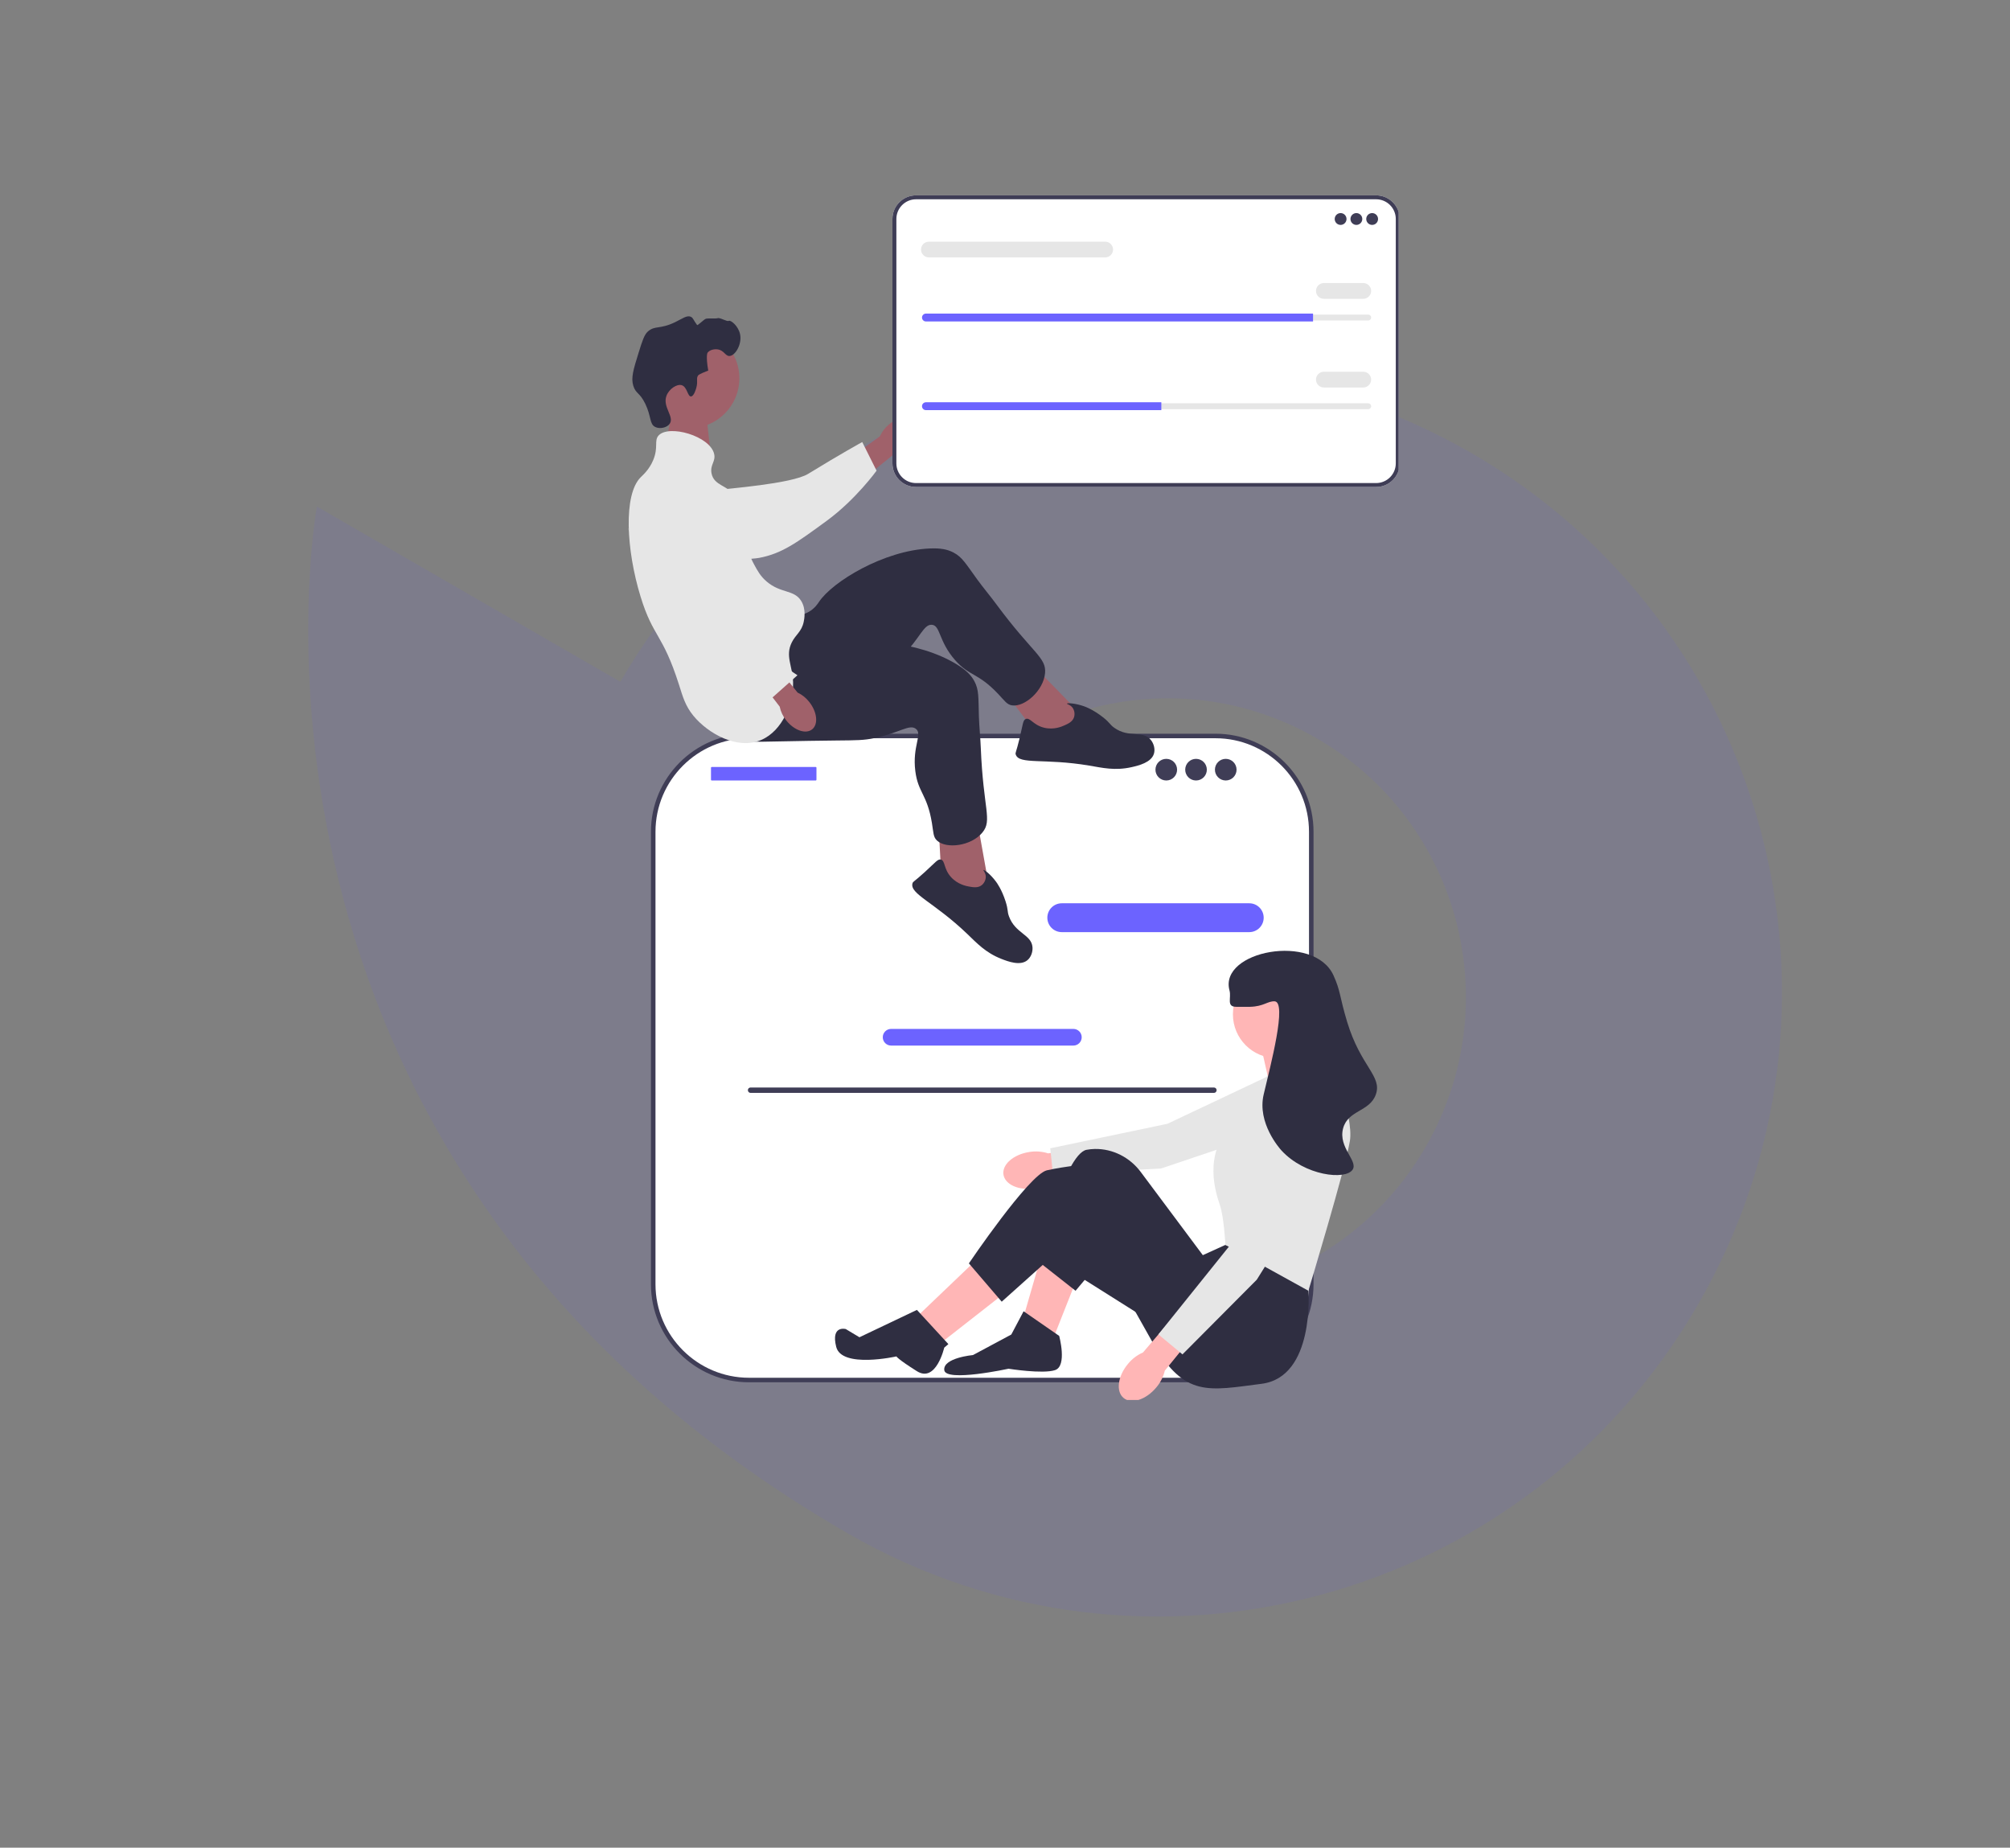 <svg width="247" height="227" viewBox="0 0 247 227" fill="none" xmlns="http://www.w3.org/2000/svg">
<rect x="0" y="0" width="247" height="227" fill="#808080" stroke="none"/>
<path opacity="0.09" d="M208.681 160.234C229.842 123.582 217.347 76.751 180.773 55.635C144.199 34.519 97.393 47.113 76.233 83.765L38.943 62.236C38.943 62.236 24.206 142.214 104.144 188.366C140.718 209.482 187.523 196.888 208.684 160.236L208.681 160.234ZM161.804 90.706C179.355 100.839 185.352 123.314 175.197 140.902C165.042 158.491 142.581 164.535 125.03 154.401C107.479 144.268 101.482 121.794 111.637 104.206C121.791 86.617 144.253 80.573 161.804 90.706Z" fill="#6C63FF"/>
<g clip-path="url(#clip0_699_3576)">
<path d="M82.927 48.735L81.812 54.588L87.371 56.155L86.68 49.906L82.927 48.735Z" fill="#A0616A"/>
<path d="M149.364 90.421H92.04C85.539 90.421 80.269 95.691 80.269 102.192V157.777C80.269 164.278 85.539 169.548 92.04 169.548H149.364C155.864 169.548 161.134 164.278 161.134 157.777V102.192C161.134 95.691 155.864 90.421 149.364 90.421Z" fill="white"/>
<path d="M149.365 169.826H92.041C85.397 169.826 79.992 164.421 79.992 157.777V102.192C79.992 95.548 85.397 90.143 92.041 90.143H149.365C156.009 90.143 161.414 95.548 161.414 102.192V157.777C161.414 164.421 156.009 169.826 149.365 169.826ZM92.041 90.7C85.705 90.7 80.55 95.855 80.55 102.192V157.777C80.55 164.114 85.705 169.269 92.041 169.269H149.365C155.702 169.269 160.857 164.114 160.857 157.777V102.192C160.857 95.855 155.702 90.7 149.365 90.7L92.041 90.7Z" fill="#3F3D56"/>
<path d="M153.517 114.52H130.476C129.498 114.52 128.703 113.725 128.703 112.747C128.703 111.77 129.498 110.975 130.476 110.975H153.517C154.494 110.975 155.289 111.77 155.289 112.747C155.289 113.725 154.494 114.52 153.517 114.52Z" fill="#6C63FF"/>
<path d="M131.902 128.458H109.505C108.94 128.458 108.48 127.998 108.48 127.434C108.48 126.869 108.94 126.41 109.505 126.41H131.902C132.466 126.41 132.926 126.869 132.926 127.434C132.926 127.998 132.466 128.458 131.902 128.458Z" fill="#6C63FF"/>
<path d="M100.245 94.228H87.458C87.41 94.228 87.371 94.267 87.371 94.314V95.803C87.371 95.851 87.41 95.89 87.458 95.89H100.245C100.292 95.89 100.331 95.851 100.331 95.803V94.314C100.331 94.267 100.292 94.228 100.245 94.228Z" fill="#6C63FF"/>
<path d="M143.318 95.889C144.052 95.889 144.647 95.294 144.647 94.56C144.647 93.826 144.052 93.231 143.318 93.231C142.583 93.231 141.988 93.826 141.988 94.56C141.988 95.294 142.583 95.889 143.318 95.889Z" fill="#3F3D56"/>
<path d="M146.974 95.889C147.708 95.889 148.303 95.294 148.303 94.56C148.303 93.826 147.708 93.231 146.974 93.231C146.24 93.231 145.645 93.826 145.645 94.56C145.645 95.294 146.24 95.889 146.974 95.889Z" fill="#3F3D56"/>
<path d="M150.626 95.889C151.36 95.889 151.955 95.294 151.955 94.56C151.955 93.826 151.36 93.231 150.626 93.231C149.892 93.231 149.297 93.826 149.297 94.56C149.297 95.294 149.892 95.889 150.626 95.889Z" fill="#3F3D56"/>
<path d="M91.902 133.939C91.902 134.123 92.05 134.271 92.234 134.271H149.174C149.358 134.271 149.505 134.123 149.505 133.939C149.505 133.755 149.358 133.608 149.174 133.608H92.234C92.05 133.608 91.902 133.755 91.902 133.939Z" fill="#3F3D56"/>
<path d="M109.265 52.128C110.477 51.126 111.976 50.94 112.614 51.711C113.251 52.483 112.785 53.92 111.572 54.922C111.093 55.328 110.524 55.615 109.911 55.756L104.722 59.935L102.812 57.458L108.131 53.601C108.386 53.027 108.775 52.521 109.265 52.128Z" fill="#A0616A"/>
<path d="M79.27 61.557C79.267 61.372 79.269 59.76 80.462 58.741C81.833 57.57 83.768 58.044 84.446 58.21C86.014 58.594 86.142 59.267 87.614 59.957C90.368 61.25 86.918 60.588 88.556 60.174C89.124 60.03 97.284 59.465 99.315 58.214C103.265 55.783 105.957 54.309 105.957 54.309L107.717 57.828C107.717 57.828 105.172 61.366 101.591 63.987C97.918 66.675 96.081 68.019 93.29 68.539C93.05 68.584 87.138 69.593 82.377 66.036C81.291 65.224 79.301 63.738 79.27 61.557Z" fill="#E6E6E6"/>
<path d="M84.727 52.606C88.113 52.606 90.857 49.862 90.857 46.477C90.857 43.091 88.113 40.347 84.727 40.347C81.342 40.347 78.598 43.091 78.598 46.477C78.598 49.862 81.342 52.606 84.727 52.606Z" fill="#A0616A"/>
<path d="M132.736 87.659L126.423 81.197L123.164 84.596L127.867 90.792L132.533 91.326L132.736 87.659Z" fill="#A0616A"/>
<path d="M96.688 75.541C97.057 75.572 98.231 75.807 99.352 75.19C100.118 74.769 100.51 74.143 100.643 73.944C102.288 71.473 108.601 67.621 114.267 67.384C115.55 67.33 116.395 67.479 117.162 67.879C118.251 68.447 118.685 69.259 120.067 71.163C120.822 72.205 121.658 73.186 122.423 74.221C126.9 80.279 128.597 80.755 128.423 82.697C128.231 84.852 125.907 86.896 124.362 86.66C123.729 86.564 123.484 86.124 122.639 85.233C120.161 82.622 119.136 83.105 117.372 81.105C115.312 78.77 115.581 76.834 114.507 76.759C113.51 76.69 113.086 78.341 110.959 80.535C109.985 81.539 109.292 82 107.18 83.465C98.954 89.171 98.823 89.572 97.163 90.027C96.437 90.227 91.282 91.64 89.446 89.391C86.573 85.871 93.361 75.265 96.688 75.541Z" fill="#2F2E41"/>
<path d="M130.804 89.119C131.268 88.911 131.811 88.667 131.986 88.106C132.104 87.727 132.036 87.259 131.792 86.936C131.51 86.563 131.093 86.514 131.109 86.448C131.135 86.348 132.122 86.387 133.205 86.77C133.409 86.842 134.335 87.18 135.513 88.1C136.456 88.836 136.329 88.984 136.921 89.409C138.737 90.713 140.44 89.685 141.423 90.908C141.803 91.379 141.964 92.049 141.805 92.591C141.484 93.679 139.925 94.053 139.073 94.247C137.022 94.712 135.469 94.332 133.847 94.059C128.332 93.13 125.233 93.976 124.819 92.698C124.74 92.457 124.868 92.477 125.293 90.703C125.713 88.951 125.699 88.47 126.056 88.33C126.594 88.119 126.956 89.079 128.311 89.408C129.512 89.699 130.503 89.254 130.804 89.119Z" fill="#2F2E41"/>
<path d="M121.513 108.798L119.918 99.907L115.312 100.889L115.725 108.657L119.286 111.718L121.513 108.798Z" fill="#A0616A"/>
<path d="M98.49 78.53C98.779 78.763 99.618 79.616 100.892 79.736C101.762 79.817 102.438 79.519 102.66 79.429C105.408 78.308 112.795 78.666 117.617 81.651C118.709 82.328 119.324 82.925 119.734 83.687C120.316 84.768 120.22 85.684 120.293 88.035C120.334 89.322 120.475 90.603 120.526 91.888C120.829 99.415 121.966 100.762 120.732 102.272C119.362 103.947 116.291 104.333 115.146 103.271C114.676 102.835 114.721 102.334 114.521 101.122C113.937 97.57 112.818 97.394 112.481 94.748C112.087 91.66 113.398 90.209 112.55 89.544C111.765 88.927 110.487 90.055 107.494 90.676C106.125 90.96 105.293 90.952 102.722 90.978C92.712 91.081 92.378 91.339 90.749 90.784C90.036 90.54 84.978 88.815 84.721 85.923C84.32 81.398 95.893 76.433 98.49 78.53Z" fill="#2F2E41"/>
<path d="M119.095 108.923C119.596 109.011 120.183 109.114 120.642 108.748C120.953 108.501 121.159 108.076 121.138 107.671C121.115 107.204 120.797 106.929 120.848 106.884C120.926 106.816 121.72 107.402 122.401 108.327C122.529 108.501 123.106 109.301 123.564 110.723C123.931 111.863 123.743 111.914 123.994 112.597C124.765 114.696 126.751 114.802 126.878 116.366C126.927 116.969 126.684 117.615 126.248 117.973C125.372 118.693 123.872 118.128 123.058 117.809C121.099 117.042 120.028 115.856 118.839 114.719C114.798 110.853 111.758 109.814 112.133 108.524C112.204 108.28 112.298 108.368 113.646 107.139C114.977 105.925 115.235 105.519 115.61 105.604C116.174 105.731 115.933 106.729 116.87 107.762C117.701 108.677 118.77 108.866 119.095 108.923Z" fill="#2F2E41"/>
<path d="M85.566 47.648C85.804 46.795 85.504 46.484 85.81 46.101C85.81 46.101 85.933 45.946 87.032 45.53C86.708 43.649 86.951 43.331 86.951 43.331C87.23 42.964 87.791 42.875 88.172 42.923C88.98 43.025 89.123 43.754 89.639 43.738C90.352 43.715 91.208 42.287 90.942 41.05C90.726 40.04 89.792 39.29 89.558 39.42C89.325 39.549 88.49 38.98 88.172 39.094C87.956 39.172 86.937 39.069 86.706 39.176C86.454 39.293 85.731 40.022 85.662 39.93C85.182 39.292 85.192 39.069 84.914 38.931C84.42 38.688 83.884 39.138 82.959 39.583C81.055 40.499 80.498 39.953 79.618 40.724C79.174 41.113 78.936 41.858 78.478 43.331C77.837 45.391 77.517 46.421 77.826 47.404C78.142 48.407 78.606 48.189 79.293 49.604C80.056 51.179 79.793 52.094 80.515 52.455C81.072 52.734 81.969 52.556 82.307 52.048C82.886 51.177 81.389 49.999 81.9 48.626C82.213 47.784 83.18 47.145 83.773 47.323C84.444 47.524 84.493 48.726 84.914 48.708C85.274 48.692 85.524 47.797 85.566 47.648Z" fill="#2F2E41"/>
<path d="M80.921 53.514C82.175 52.108 87.285 53.563 87.764 55.795C87.962 56.713 87.233 57.101 87.438 58.158C87.738 59.704 89.436 59.599 90.697 61.172C92.487 63.406 90.643 65.59 92.652 69.319C93.082 70.116 93.444 70.787 94.2 71.437C95.936 72.928 97.552 72.417 98.436 73.8C99.098 74.834 98.826 76.108 98.762 76.407C98.501 77.631 97.794 77.929 97.296 78.932C96.467 80.601 97.406 81.826 97.459 83.82C97.525 86.315 96.2 89.773 93.548 90.908C90.57 92.183 86.977 90.071 85.239 87.975C84.201 86.724 83.9 85.57 83.446 84.146C81.418 77.781 80.272 78.356 78.721 73.311C76.948 67.543 76.6 60.785 78.721 58.647C79.002 58.363 79.776 57.708 80.269 56.529C80.932 54.941 80.359 54.144 80.921 53.514Z" fill="#E6E6E6"/>
<path d="M99.455 86.254C100.428 87.49 100.579 88.994 99.792 89.612C99.006 90.231 97.58 89.731 96.607 88.495C96.212 88.006 95.939 87.43 95.812 86.815L91.758 81.527L93.853 79.929L98.009 85.086C98.578 85.355 99.073 85.755 99.455 86.254Z" fill="#A0616A"/>
<path d="M84.606 58.874C84.786 58.834 86.365 58.507 87.606 59.467C89.031 60.571 88.962 62.561 88.938 63.259C88.882 64.872 88.25 65.135 87.874 66.717C87.171 69.677 88.51 72.427 89.25 73.947C89.506 74.473 90.329 76.082 91.968 77.816C95.154 81.187 97.997 82.961 97.997 82.961L94.943 85.676C94.943 85.676 90.078 84.193 86.781 81.222C83.4 78.174 78.2 67.392 77.122 64.766C77.029 64.54 78.344 68.217 80.855 62.83C81.427 61.601 82.477 59.35 84.606 58.874Z" fill="#E6E6E6"/>
<path d="M126.482 141.532C124.54 141.83 123.12 143.073 123.31 144.308C123.5 145.543 125.227 146.303 127.169 146.006C127.946 145.897 128.686 145.604 129.327 145.151L137.537 143.787L136.989 140.542L128.798 141.701C128.05 141.46 127.256 141.403 126.482 141.532Z" fill="#FFB6B6"/>
<path d="M161.86 131.417L158.677 138.172L142.674 143.559L129.395 144.267L129.062 141.078L143.454 138.069L158.221 131.09L161.86 131.417Z" fill="#E6E6E6"/>
<path d="M132.345 157.065L129.488 164.294L125.789 161.772L127.975 154.207L132.345 157.065Z" fill="#FFB6B6"/>
<path d="M120.409 154.375L112.844 161.604L115.87 164.798L123.603 158.746L120.409 154.375Z" fill="#FFB6B6"/>
<path d="M163.277 130.84L163.193 130.251L161.259 126.469L154.871 128.15L156.048 133.361L163.277 130.84Z" fill="#FFB6B6"/>
<path d="M160.587 156.056L160.783 158.581C160.783 158.581 161.595 169.169 155.039 170.01C148.483 170.85 145.625 171.691 141.758 165.134L135.706 154.375L132.171 158.581L127.469 154.88C127.469 154.88 130.831 141.767 133.521 141.263C133.857 141.2 134.193 141.168 134.524 141.161C136.751 141.115 138.85 142.204 140.182 143.989L147.81 154.207L150.584 152.946L160.587 156.056Z" fill="#2F2E41"/>
<path d="M124.274 163.958L125.787 161.1L130.158 164.126C130.158 164.126 131.167 167.824 129.654 168.329C128.141 168.833 123.938 168.16 123.938 168.16C123.938 168.16 116.205 169.842 116.037 168.329C115.869 166.816 119.567 166.479 119.567 166.479L124.274 163.958Z" fill="#2F2E41"/>
<path d="M140.749 161.94L129.065 154.578L123.097 159.923L119.062 155.216C119.062 155.216 126.459 144.289 128.645 143.784C130.83 143.28 134.361 142.944 134.361 142.944L145.12 152.862L140.749 161.94Z" fill="#2F2E41"/>
<path d="M112.675 160.932L116.542 165.134L116.032 165.571C116.032 165.571 115.029 169.94 112.675 168.462C110.322 166.984 110.154 166.647 110.154 166.647C110.154 166.647 103.429 168.16 102.757 165.471C102.084 162.781 103.933 163.285 103.933 163.285L105.613 164.294L112.675 160.932Z" fill="#2F2E41"/>
<path d="M156.887 129.999C159.858 129.999 162.267 127.591 162.267 124.62C162.267 121.649 159.858 119.24 156.887 119.24C153.916 119.24 151.508 121.649 151.508 124.62C151.508 127.591 153.916 129.999 156.887 129.999Z" fill="#FFB6B6"/>
<path d="M155.628 132.269L163.361 129.915C163.361 129.915 166.387 136.976 165.883 140.17C165.379 143.364 160.784 158.581 160.784 158.581L150.585 152.946C150.585 152.946 150.417 149.584 149.912 148.071C149.408 146.558 147.811 141.935 151.341 138.068C154.872 134.202 155.628 132.269 155.628 132.269Z" fill="#E6E6E6"/>
<path d="M138.609 167.569C137.35 169.077 137.108 170.948 138.068 171.749C139.027 172.55 140.825 171.977 142.084 170.468C142.595 169.872 142.956 169.163 143.137 168.399L148.388 161.943L145.83 159.873L140.456 166.163C139.737 166.477 139.103 166.959 138.609 167.569Z" fill="#FFB6B6"/>
<path d="M161.559 135.66L163.386 142.9L154.44 157.221L145.308 166.399L142.348 163.943L151.558 152.483L158.539 137.718L161.559 135.66Z" fill="#E6E6E6"/>
<path d="M151.927 123.695C153.307 123.692 153.385 123.701 153.609 123.695C155.32 123.65 155.767 122.977 156.635 123.022C158.183 123.104 156.139 130.866 155.29 134.454C154.456 137.973 157.273 141.126 157.475 141.347C160.334 144.456 165.355 145.024 166.217 143.7C166.914 142.629 164.443 140.999 165.04 138.657C165.624 136.367 168.321 136.611 169.075 134.454C169.864 132.195 167.211 131.056 165.544 125.544C164.587 122.379 164.757 121.789 163.863 119.828C161.476 114.588 149.773 116.819 151.087 121.678C151.341 122.617 150.665 123.698 151.927 123.695Z" fill="#2F2E41"/>
<path d="M169.106 59.832H112.568C110.969 59.832 109.668 58.532 109.668 56.933V26.9C109.668 25.301 110.969 24 112.568 24H169.106C170.705 24 172.006 25.301 172.006 26.9V56.933C172.006 58.532 170.705 59.832 169.106 59.832Z" fill="white"/>
<path d="M169.106 59.832H112.568C110.969 59.832 109.668 58.532 109.668 56.933V26.9C109.668 25.301 110.969 24 112.568 24H169.106C170.705 24 172.006 25.301 172.006 26.9V56.933C172.006 58.532 170.705 59.832 169.106 59.832ZM112.568 24.484C111.236 24.484 110.152 25.568 110.152 26.9V56.933C110.152 58.265 111.236 59.348 112.568 59.348H169.106C170.438 59.348 171.521 58.265 171.521 56.933V26.9C171.521 25.568 170.438 24.484 169.106 24.484H112.568Z" fill="#3F3D56"/>
<path d="M164.742 27.632C165.143 27.632 165.468 27.306 165.468 26.905C165.468 26.504 165.143 26.179 164.742 26.179C164.341 26.179 164.016 26.504 164.016 26.905C164.016 27.306 164.341 27.632 164.742 27.632Z" fill="#3F3D56"/>
<path d="M166.679 27.632C167.081 27.632 167.406 27.306 167.406 26.905C167.406 26.504 167.081 26.179 166.679 26.179C166.278 26.179 165.953 26.504 165.953 26.905C165.953 27.306 166.278 27.632 166.679 27.632Z" fill="#3F3D56"/>
<path d="M168.617 27.632C169.018 27.632 169.343 27.306 169.343 26.905C169.343 26.504 169.018 26.179 168.617 26.179C168.216 26.179 167.891 26.504 167.891 26.905C167.891 27.306 168.216 27.632 168.617 27.632Z" fill="#3F3D56"/>
<path d="M113.785 38.648C113.585 38.648 113.422 38.811 113.422 39.011C113.422 39.108 113.46 39.199 113.528 39.266C113.597 39.336 113.688 39.374 113.785 39.374H168.133C168.333 39.374 168.496 39.211 168.496 39.011C168.496 38.913 168.459 38.823 168.39 38.756C168.321 38.685 168.231 38.648 168.133 38.648H113.785Z" fill="#E6E6E6"/>
<path d="M161.354 38.527V39.495H113.785C113.652 39.495 113.531 39.442 113.444 39.352C113.354 39.265 113.301 39.144 113.301 39.011C113.301 38.745 113.519 38.527 113.785 38.527H161.354Z" fill="#6C63FF"/>
<path d="M167.525 36.711H162.683C162.149 36.711 161.715 36.276 161.715 35.742C161.715 35.208 162.149 34.774 162.683 34.774H167.525C168.059 34.774 168.494 35.208 168.494 35.742C168.494 36.276 168.059 36.711 167.525 36.711Z" fill="#E6E6E6"/>
<path d="M135.811 31.627H114.148C113.614 31.627 113.18 31.192 113.18 30.658C113.18 30.124 113.614 29.69 114.148 29.69H135.811C136.345 29.69 136.78 30.124 136.78 30.658C136.78 31.192 136.345 31.627 135.811 31.627Z" fill="#E6E6E6"/>
<path d="M113.785 49.543C113.585 49.543 113.422 49.706 113.422 49.906C113.422 50.004 113.46 50.094 113.528 50.16C113.597 50.231 113.688 50.269 113.785 50.269H168.133C168.333 50.269 168.496 50.106 168.496 49.906C168.496 49.808 168.459 49.718 168.39 49.651C168.321 49.581 168.231 49.543 168.133 49.543H113.785Z" fill="#E6E6E6"/>
<path d="M142.711 49.422V50.39H113.785C113.652 50.39 113.531 50.337 113.444 50.247C113.354 50.16 113.301 50.039 113.301 49.906C113.301 49.639 113.519 49.422 113.785 49.422H142.711Z" fill="#6C63FF"/>
<path d="M167.525 47.606H162.683C162.149 47.606 161.715 47.172 161.715 46.637C161.715 46.103 162.149 45.669 162.683 45.669H167.525C168.059 45.669 168.494 46.103 168.494 46.637C168.494 47.172 168.059 47.606 167.525 47.606Z" fill="#E6E6E6"/>
</g>
<defs>
<clipPath id="clip0_699_3576">
<rect width="94.765" height="148" fill="white" transform="translate(77.117 24)"/>
</clipPath>
</defs>
</svg>
